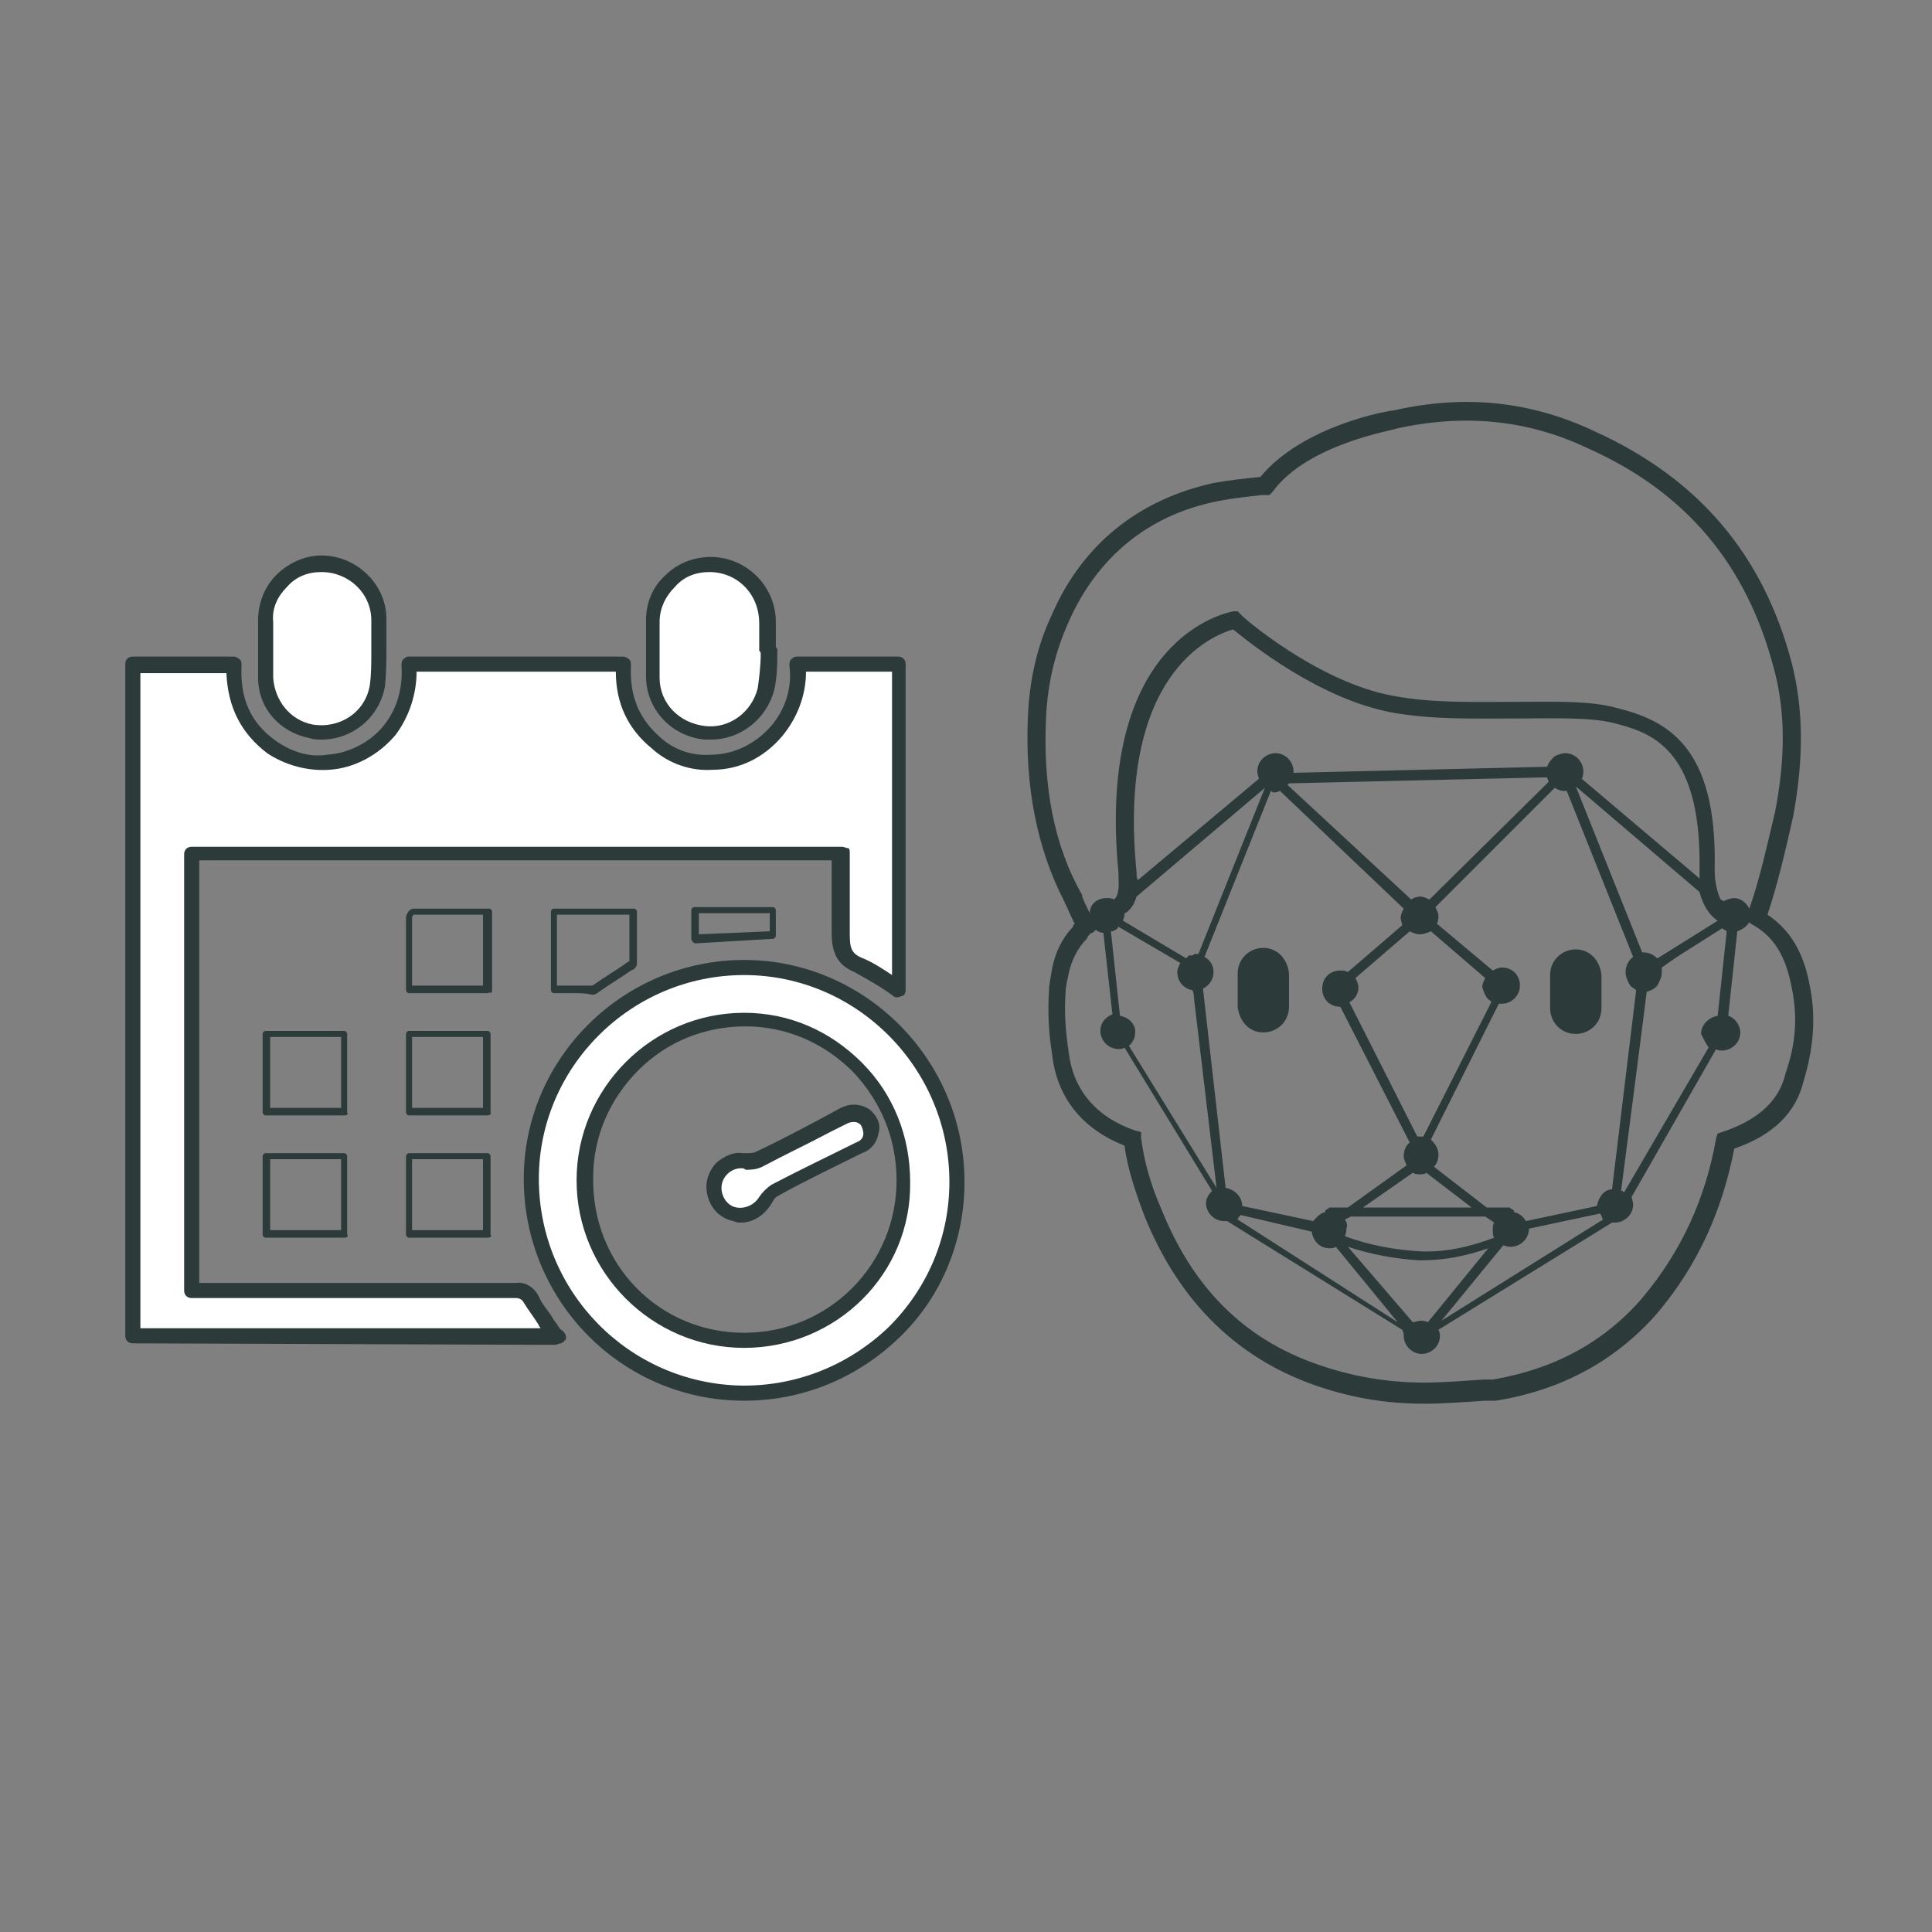 <?xml version="1.0" encoding="utf-8"?>
<!-- Generator: Adobe Illustrator 26.3.1, SVG Export Plug-In . SVG Version: 6.00 Build 0)  -->
<svg version="1.1" id="Layer_1" xmlns="http://www.w3.org/2000/svg" xmlns:xlink="http://www.w3.org/1999/xlink" x="0px" y="0px"
	 viewBox="0 0 128 128" style="enable-background:new 0 0 128 128;" xml:space="preserve">
<rect x="0" y="0" width="128" height="128" fill="#808080" stroke="none"/>
<style type="text/css">
	.st0{fill:#FFFFFF;}
	.st1{fill:#2D3A3A;}
</style>
<g id="Rogzitesi_mod">
	<g>
		<path class="st0" d="M36.8,88.5H8.8V44h6.7c-0.1,2.2,0.6,4.1,2.5,5.4c1.1,0.8,2.4,1.2,3.7,1c1.6-0.1,3-0.9,4-2.1
			c1-1.2,1.5-2.8,1.3-4.3h14.2c-0.1,2.1,0.5,3.9,2.2,5.2c1,0.8,2.3,1.3,3.7,1.2c1.6,0,3.2-0.7,4.2-2c1.1-1.2,1.6-2.9,1.4-4.5h6.7
			v21.6c-0.8-0.6-1.7-1.2-2.6-1.6c-1-0.4-1.2-1.1-1.2-2.1c0-1.8,0-5.3,0-5.3H12.7v28.9h0.6c7,0,13.9,0,20.9,0c0.4-0.1,0.8,0.2,1,0.6
			c0.4,0.7,0.9,1.4,1.3,2C36.6,88.3,36.7,88.4,36.8,88.5"/>
		<path class="st1" d="M36.8,89.1C36.7,89.1,36.7,89.1,36.8,89.1L8.8,89c-0.3,0-0.5-0.2-0.5-0.5V44c0-0.3,0.2-0.5,0.5-0.5h6.7
			c0.1,0,0.3,0.1,0.4,0.2c0.1,0.1,0.1,0.2,0.1,0.4c-0.1,2.2,0.6,3.8,2.3,5c1,0.7,2.2,1.1,3.4,0.9c1.4-0.1,2.8-0.8,3.7-1.9
			c0.9-1.1,1.3-2.5,1.2-4c0-0.1,0-0.3,0.1-0.4c0.1-0.1,0.2-0.2,0.4-0.2h14.2c0.1,0,0.3,0.1,0.4,0.2c0.1,0.1,0.1,0.2,0.1,0.4
			c-0.1,2.1,0.6,3.6,2,4.8c0.9,0.8,2.1,1.2,3.3,1.1c1.5,0,2.9-0.7,3.9-1.8c1-1.1,1.5-2.6,1.3-4.1c0-0.1,0-0.3,0.1-0.4
			c0.1-0.1,0.2-0.2,0.4-0.2h6.7c0.3,0,0.5,0.2,0.5,0.5v21.6c0,0.2-0.1,0.4-0.3,0.4c-0.2,0.1-0.4,0.1-0.5,0c-0.8-0.6-1.7-1.1-2.6-1.6
			c-1.2-0.5-1.5-1.4-1.5-2.6c0-1.4,0-3.8,0-4.8H13.2v28h21c0.6-0.1,1.2,0.3,1.5,0.9c0.2,0.5,0.6,0.9,0.9,1.4
			c0.1,0.2,0.3,0.4,0.4,0.6c0.1,0.1,0.1,0.2,0.2,0.2l0.1,0.1c0.1,0.1,0.2,0.2,0.2,0.4c0,0.1,0,0.2-0.1,0.2c0,0.1-0.1,0.1-0.2,0.2
			C37,89,36.9,89.1,36.8,89.1z M9.3,88h26.5c0-0.1-0.1-0.1-0.1-0.2c-0.3-0.5-0.7-1-1-1.5c-0.1-0.2-0.3-0.3-0.5-0.3c0,0,0,0-0.1,0
			H12.7c-0.3,0-0.5-0.2-0.5-0.5V56.6c0-0.3,0.2-0.5,0.5-0.5h43.1c0.1,0,0.3,0.1,0.4,0.1s0.1,0.2,0.1,0.4c0,0,0,3.5,0,5.3
			c0,0.9,0.1,1.3,0.9,1.6c0.7,0.3,1.3,0.7,1.9,1.1V44.5h-5.7c0,1.6-0.6,3.1-1.6,4.3C50.6,50.2,49,51,47.2,51c-1.4,0.1-2.9-0.4-4-1.4
			c-1.6-1.3-2.4-3-2.4-5.1H27.6c0,1.5-0.5,3-1.4,4.2c-1.1,1.3-2.7,2.2-4.4,2.3c-1.4,0.1-2.9-0.3-4.1-1.1c-1.7-1.3-2.6-3-2.7-5.3H9.3
			V88z"/>
	</g>
	<g>
		<path class="st0" d="M49.3,88.8c5.9,0,10.6-4.7,10.6-10.6c0-5.9-4.7-10.6-10.6-10.6c-5.9,0-10.6,4.7-10.6,10.6c0,0,0,0,0,0
			C38.7,84.1,43.4,88.8,49.3,88.8 M63.4,78.3c0,7.8-6.4,14.1-14.2,14s-14.1-6.4-14-14.2c0-7.8,6.4-14.1,14.1-14
			C57.1,64.1,63.4,70.5,63.4,78.3"/>
		<path class="st1" d="M49.3,92.8C49.3,92.8,49.2,92.8,49.3,92.8c-8.1,0-14.6-6.6-14.6-14.7c0-8,6.6-14.5,14.6-14.5c0,0,0,0,0,0
			c8,0,14.6,6.6,14.6,14.7v0c0,3.9-1.5,7.6-4.3,10.3C56.8,91.3,53.2,92.8,49.3,92.8z M49.3,64.6c-7.5,0-13.6,6.1-13.6,13.5
			c0,7.5,6,13.6,13.5,13.7c0,0,0,0,0.1,0c3.6,0,7-1.4,9.6-3.9c2.6-2.6,4-6,4-9.6l0,0C62.9,70.8,56.8,64.6,49.3,64.6
			C49.3,64.6,49.3,64.6,49.3,64.6z M63.4,78.3L63.4,78.3L63.4,78.3z M49.3,89.3C49.3,89.3,49.3,89.3,49.3,89.3
			c-6.1,0-11.1-5-11.1-11.1c0-6.1,5-11.1,11.1-11.1c0,0,0,0,0,0c3,0,5.7,1.2,7.8,3.3c2.1,2.1,3.2,4.9,3.2,7.9
			C60.4,84.4,55.4,89.3,49.3,89.3z M49.3,88.3C49.3,88.3,49.3,88.3,49.3,88.3c5.6,0,10.1-4.5,10.1-10.1c0-2.7-1-5.2-2.9-7.2
			c-1.9-1.9-4.4-3-7.1-3c0,0,0,0,0,0c-2.7,0-5.2,1-7.1,2.9c-1.9,1.9-3,4.4-3,7.1C39.2,83.8,43.7,88.3,49.3,88.3z"/>
	</g>
	<g>
		<path class="st0" d="M50.9,43c0,0.9,0,1.8-0.2,2.6c-0.4,1.8-2.1,3.1-4,2.9c-1.9-0.2-3.4-1.8-3.4-3.7c0-1.2,0-2.4,0-3.7
			c0-2.1,1.7-3.8,3.8-3.8c2.1,0,3.8,1.7,3.8,3.8C50.8,41.8,50.8,42.4,50.9,43L50.9,43"/>
		<path class="st1" d="M47.1,49c-0.1,0-0.3,0-0.4,0c-2.2-0.2-3.9-2-3.9-4.2v-3.7c0-1.1,0.4-2.2,1.3-3c0.8-0.8,1.9-1.2,3-1.2
			c0,0,0,0,0,0c2.3,0,4.3,1.9,4.3,4.3v1.6c0,0.1,0.1,0.2,0.1,0.2c0,0.9,0,1.8-0.2,2.7C50.8,47.6,49.1,49,47.1,49z M47,37.9
			c-0.9,0-1.7,0.3-2.3,1c-0.6,0.6-1,1.4-1,2.3v3.7c0,1.7,1.3,3,3,3.2c1.6,0.2,3.1-0.9,3.5-2.5c0.1-0.7,0.2-1.5,0.2-2.3
			c0-0.1-0.1-0.2-0.1-0.2v-1.8C50.3,39.3,48.8,37.9,47,37.9C47,37.9,47,37.9,47,37.9z"/>
	</g>
	<g>
		<path class="st0" d="M25.1,43c0,0.8,0,1.7-0.1,2.5c-0.4,2-2.4,3.4-4.4,3c-1.7-0.3-3-1.8-3-3.6c0-1.3,0-2.5,0-3.8
			c0-2.1,1.7-3.8,3.8-3.8s3.8,1.7,3.8,3.8C25.1,41.7,25.1,42.4,25.1,43L25.1,43"/>
		<path class="st1" d="M21.3,49c-0.3,0-0.5,0-0.8-0.1c-2-0.4-3.4-2-3.4-4c0-1.2,0-2.4,0-3.8c0-1.1,0.4-2.2,1.2-3
			c0.8-0.8,1.9-1.3,3-1.3c0,0,0,0,0,0c2.3,0,4.3,1.9,4.3,4.2v1.7c0,0.1,0,0.1,0,0.2c0,0.8,0,1.7-0.1,2.6C25.1,47.6,23.3,49,21.3,49z
			 M21.3,37.9C21.3,37.9,21.3,37.9,21.3,37.9c-0.9,0-1.7,0.3-2.3,1c-0.6,0.6-1,1.4-0.9,2.3c0,1.4,0,2.6,0,3.7
			c0.1,1.5,1.1,2.8,2.6,3.1c1.8,0.3,3.5-0.8,3.8-2.6c0.1-0.7,0.1-1.5,0.1-2.2c0-0.1,0-0.1,0-0.2v-1.9C24.6,39.3,23.1,37.9,21.3,37.9
			z"/>
	</g>
	<g>
		<path class="st1" d="M22.8,73.9h-5.2c-0.1,0-0.2-0.1-0.2-0.2v-5.2c0-0.1,0.1-0.2,0.2-0.2h5.2c0.1,0,0.2,0.1,0.2,0.2v5.2
			C23.1,73.8,23,73.9,22.8,73.9z M17.9,73.4h4.7v-4.7h-4.7V73.4z"/>
	</g>
	<g>
		<path class="st1" d="M22.8,82h-5.2c-0.1,0-0.2-0.1-0.2-0.2v-5.2c0-0.1,0.1-0.2,0.2-0.2h5.2c0.1,0,0.2,0.1,0.2,0.2v5.2
			C23.1,81.9,23,82,22.8,82z M17.9,81.5h4.7v-4.7h-4.7V81.5z"/>
	</g>
	<g>
		<path class="st1" d="M32.3,65.8h-5.2c-0.1,0-0.2-0.1-0.2-0.2v-4.8c0-0.2,0.2-0.6,0.5-0.6h5c0.1,0,0.2,0.1,0.2,0.2l0,5.2
			c0,0.1,0,0.1-0.1,0.2C32.4,65.7,32.4,65.8,32.3,65.8z M27.3,65.3h4.7l0-4.7h-4.6c0,0-0.1,0.1-0.1,0.2L27.3,65.3z"/>
	</g>
	<g>
		<path class="st1" d="M32.3,73.9h-5.2c-0.1,0-0.2-0.1-0.2-0.2v-5.2c0-0.1,0.1-0.2,0.2-0.2h5.2c0.1,0,0.2,0.1,0.2,0.2v5.2
			C32.6,73.8,32.4,73.9,32.3,73.9z M27.3,73.4h4.7v-4.7h-4.7V73.4z"/>
	</g>
	<g>
		<path class="st1" d="M32.3,82h-5.2c-0.1,0-0.2-0.1-0.2-0.2v-5.2c0-0.1,0.1-0.2,0.2-0.2h5.2c0.1,0,0.2,0.1,0.2,0.2v5.2
			C32.6,81.9,32.5,82,32.3,82z M27.3,81.5h4.7v-4.7h-4.7V81.5z"/>
	</g>
	<g>
		<path class="st1" d="M38.1,65.8c-0.2,0-0.5,0-0.7,0l-0.7,0c-0.1,0-0.2-0.1-0.2-0.2v-5.2c0-0.1,0.1-0.2,0.2-0.2h5.3
			c0.1,0,0.2,0.1,0.2,0.2v3.4c0,0.2-0.1,0.4-0.4,0.5c-0.7,0.5-1.4,0.9-2.1,1.4c-0.1,0.1-0.3,0.2-0.4,0.2c0,0,0,0-0.1,0
			C38.8,65.8,38.4,65.8,38.1,65.8z M36.9,65.3l0.5,0c0.6,0,1.2,0,1.8,0c0.1,0,0.2-0.1,0.2-0.1c0.7-0.5,1.4-0.9,2.1-1.4
			c0.1-0.1,0.2-0.1,0.2-0.1l0-3.1h-4.8V65.3z"/>
	</g>
	<g>
		<path class="st1" d="M46.1,62.5c-0.1,0-0.1,0-0.2-0.1c0,0-0.1-0.1-0.1-0.2v-1.9c0-0.1,0.1-0.2,0.2-0.2h5.2c0.1,0,0.2,0.1,0.2,0.2
			V62c0,0.1-0.1,0.2-0.2,0.2L46.1,62.5C46.1,62.5,46.1,62.5,46.1,62.5z M46.3,60.5v1.4l4.7-0.2v-1.2H46.3z"/>
	</g>
	<g>
		<path class="st0" d="M47.2,78.7c0-1,0.9-1.8,1.9-1.8c0.1,0,0.2,0,0.2,0c0.3,0,0.6,0,0.8-0.1c1.9-0.9,3.8-1.9,5.6-2.8
			c0.4-0.3,0.9-0.2,1.3,0.1c0.4,0.3,0.5,0.7,0.4,1.1c-0.1,0.4-0.4,0.8-0.8,0.9C55,77,53.1,78,51.3,78.9c-0.3,0.1-0.5,0.4-0.6,0.6
			c-0.4,0.7-1.2,1.1-2,1C47.8,80.3,47.2,79.5,47.2,78.7"/>
		<path class="st1" d="M49.1,81c-0.2,0-0.3,0-0.5-0.1c-1.1-0.2-1.8-1.2-1.8-2.3c0-0.6,0.3-1.2,0.7-1.6c0.5-0.4,1.1-0.7,1.7-0.6
			c0.1,0,0.2,0,0.3,0c0.2,0,0.4,0,0.6-0.1c1.5-0.7,3-1.5,4.5-2.3l1.1-0.6c0.6-0.3,1.3-0.3,1.9,0.1c0.5,0.4,0.8,1,0.6,1.6
			c-0.1,0.6-0.5,1.1-1.1,1.3c-1.8,0.9-3.7,1.8-5.5,2.8c-0.2,0.1-0.3,0.2-0.4,0.4C50.7,80.5,49.9,81,49.1,81z M49.1,77.4
			c-0.7,0-1.3,0.6-1.3,1.3c0,0,0,0,0,0c0,0.6,0.4,1.2,1,1.3c0.6,0.1,1.2-0.2,1.5-0.7c0.2-0.3,0.5-0.6,0.8-0.8c1.9-1,3.8-1.9,5.6-2.8
			c0.3-0.1,0.5-0.3,0.5-0.6c0-0.2-0.1-0.5-0.2-0.6c-0.2-0.2-0.5-0.2-0.8-0.1L55,75c-1.5,0.8-3,1.5-4.5,2.3c-0.4,0.2-0.8,0.2-1.1,0.2
			C49.3,77.4,49.2,77.4,49.1,77.4C49.1,77.4,49.1,77.4,49.1,77.4z M47.2,78.7L47.2,78.7L47.2,78.7z"/>
	</g>
</g>
<g>
	<path class="st1" d="M83.7,68.4c0.9,0,1.7-0.7,1.7-1.7v-2.2c-0.1-1-0.8-1.7-1.7-1.7s-1.7,0.7-1.7,1.7v2.2
		C82.1,67.6,82.7,68.4,83.7,68.4z"/>
	<path class="st1" d="M104.4,62.9c-0.9,0-1.7,0.7-1.7,1.7v2.2c0,0.9,0.7,1.7,1.7,1.7c0.9,0,1.7-0.7,1.7-1.7v-2.2
		C106,63.6,105.3,62.9,104.4,62.9z"/>
	<path class="st1" d="M119.9,65.3c-0.4-2.2-1.3-3.7-2.8-4.7c0.7-2.1,1.2-4.3,1.7-6.5c0.7-3.8,0.7-7.1-0.1-10.2
		c-1.9-7.2-6.2-12.2-13-15.3c-4.2-2-8.6-2.5-13.4-1.4c-0.3,0-6,1-8.8,4.4c-1,0.1-2,0.2-3.1,0.4c-5,1.1-8.7,4.1-10.7,8.7
		c-1,2.1-1.5,4.4-1.6,6.8c-0.2,4.6,0.6,8.7,2.4,12.2c0.2,0.4,0.4,0.9,0.6,1.3c0,0.1,0.1,0.1,0.1,0.2c-0.1,0.1-0.1,0.1-0.1,0.2
		c-0.7,0.7-1.2,1.7-1.4,2.8c-0.1,0.6-0.2,1.1-0.2,1.4c-0.1,1.6,0,3,0.2,4.2c0.3,2.9,2,5,4.8,6.1c0.2,1.5,0.7,3,1.3,4.6
		c2.2,5.5,5.9,9.3,11.1,11.2c2.5,0.9,4.9,1.3,7.5,1.3c1.2,0,2.5-0.1,4-0.2l0.6,0l0.1,0c4.4-0.7,8-2.7,10.7-5.8
		c2.7-3.2,4.3-6.8,5.1-10.9c2.6-0.9,4.1-2.4,4.6-4.5C120.2,69.3,120.3,67.2,119.9,65.3z M69.3,47.6c0.1-2.3,0.6-4.4,1.5-6.4
		c1.9-4.3,5.3-7.1,9.9-8c1-0.2,2-0.3,2.9-0.4h0.5l0.2-0.2c2.3-3.2,8.1-4.1,8.2-4.2c4.5-1,8.7-0.6,12.7,1.3
		c6.5,2.9,10.5,7.7,12.3,14.5c0.8,2.9,0.8,6,0.1,9.6c-0.5,2.1-1,4.4-1.7,6.4c-0.2-0.4-0.6-0.7-1-0.7c-0.2,0-0.5,0.1-0.7,0.2
		l-0.2-0.1c-0.2-0.4-0.4-1.1-0.4-2c0.2-8.3-3.3-9.9-6.5-10.7c-1.8-0.5-4.2-0.4-6.7-0.4c-2.6,0-5.5,0.1-8.1-0.4
		c-5-0.9-10.1-5.3-10.1-5.4L82,40.5l-0.3,0c-0.4,0.1-9.1,1.7-7.6,17.3l0,0.1c0,0.5,0.1,1.2-0.2,1.6c0,0-0.1,0.1-0.1,0.1
		c-0.1-0.1-0.3-0.1-0.5-0.1c-0.6,0-1.1,0.4-1.1,1c0,0,0,0,0,0c-0.2-0.4-0.4-0.8-0.5-1.1l0-0.1C69.8,56,69.1,52,69.3,47.6z
		 M113.2,69.4l-5.6,9.6c-0.1-0.1-0.1-0.1-0.2-0.1c0,0,1.7-13.1,1.7-13.2c0.4-0.1,0.7-0.3,0.8-0.6c0.1-0.2,0.2-0.4,0.2-0.7
		c0-0.1,0-0.2,0-0.3l1-0.7l3-1.9c0.1,0.1,0.2,0.1,0.3,0.2l-0.6,5.6c-0.6,0.1-1.1,0.6-1.1,1.2C112.9,68.9,113,69.1,113.2,69.4z
		 M74.2,67.3l-0.6-5.6c0,0,0,0,0.1,0c0.2-0.1,0.3-0.1,0.4-0.3l4.1,2.4C78.1,64,78,64.2,78,64.4c0,0.6,0.4,1.1,1,1.2c0,0,0,0,0,0
		c0.1,0.2,0.1,0.4,0.1,0.5l1.5,12.6l-5.8-9.4c0.2-0.2,0.4-0.5,0.4-0.8C75.3,67.9,74.8,67.4,74.2,67.3z M75.3,57.8L75.3,57.8
		c-1.3-13.2,5-15.7,6.4-16.1c1.1,0.9,5.7,4.6,10.5,5.5c2.7,0.5,5.7,0.4,8.3,0.4c2.4,0,4.8-0.1,6.4,0.3c2.3,0.6,5.8,1.5,5.7,9.6
		c0,0.2,0,0.5,0,0.7l-7.8-6.6c0.1-0.2,0.1-0.4,0.1-0.5c0-0.6-0.5-1.2-1.2-1.2c-0.2,0-0.5,0.1-0.7,0.2c-0.2,0.2-0.4,0.4-0.5,0.7
		l-16.8,0.4c0-0.1,0-0.1,0-0.1c0-0.6-0.5-1.2-1.2-1.2c-0.6,0-1.2,0.5-1.2,1.2c0,0.2,0.1,0.4,0.1,0.5l-8,6.7
		C75.3,58.2,75.3,58,75.3,57.8z M113.8,61C113.8,61,113.8,61,113.8,61l-4,2.5c-0.2-0.2-0.5-0.4-0.9-0.4c0,0-0.1,0-0.1,0l-4.4-11
		l8.2,7C112.8,59.9,113.2,60.6,113.8,61z M98.6,66.2C98.6,66.2,98.6,66.2,98.6,66.2c0.1,0.1,0.2,0.1,0.2,0.2l-4.5,8.9c0,0,0,0,0,0
		c-0.1,0-0.1,0-0.2,0c-0.1,0-0.1,0-0.2,0c0,0,0,0,0,0l-4.5-8.9c0.4-0.2,0.6-0.6,0.6-1c0-0.2-0.1-0.4-0.2-0.6l3.6-3.1
		c0.2,0.1,0.4,0.2,0.7,0.2c0.2,0,0.5-0.1,0.7-0.2l3.6,3.1c-0.1,0.2-0.2,0.4-0.2,0.6C98.3,65.7,98.4,66,98.6,66.2z M99,82
		c-1.6,0.6-3.3,1-5,0.9c-1.6-0.1-3.3-0.4-4.9-1c0.1-0.2,0.1-0.4,0.1-0.5c0.1-0.2,0-0.5-0.1-0.6l0.4-0.2h8.9L99,81
		c-0.1,0.1-0.1,0.3-0.1,0.5C98.9,81.7,98.9,81.9,99,82z M90.3,80l3.3-2.3c0.2,0.1,0.3,0.1,0.5,0.1c0.1,0,0.3,0,0.4-0.1l3,2.3H90.3z
		 M94.7,59.6c-0.2-0.1-0.4-0.2-0.6-0.2c-0.2,0-0.5,0.1-0.6,0.2L85.3,52c0.1-0.1,0.1-0.1,0.1-0.1l17.1-0.4c0,0.1,0.1,0.2,0.1,0.3
		L94.7,59.6z M74.8,60.3c0.3-0.3,0.4-0.6,0.5-0.9l8.5-7.2l-4.4,11c0,0,0,0,0,0c0,0-0.1,0-0.1,0c-0.1,0-0.2,0-0.3,0.1
		c0,0-0.1,0-0.1,0c0,0,0,0-0.1,0c0,0-0.1,0-0.1,0.1c0,0-0.1,0-0.1,0.1L74.4,61c0-0.1,0.1-0.2,0.1-0.4c0,0,0-0.1,0-0.1
		C74.6,60.5,74.7,60.4,74.8,60.3z M79.7,65.5c0.4-0.2,0.7-0.6,0.7-1.1c0-0.4-0.2-0.8-0.6-1l4.4-11c0.1,0.1,0.2,0.1,0.2,0.1
		c0.1,0,0.2,0,0.4-0.1l8.2,7.8c-0.1,0.2-0.2,0.4-0.2,0.6c0,0.2,0.1,0.4,0.1,0.5l-3.6,3.1c-0.2-0.1-0.3-0.1-0.5-0.1
		c-0.7,0-1.2,0.5-1.2,1.2c0,0.7,0.5,1.2,1.2,1.2l4.6,9c-0.3,0.2-0.4,0.6-0.4,0.9c0,0.2,0.1,0.4,0.2,0.6L89.3,80h-1.2l-0.3,0.2v0.1
		c-0.4,0.1-0.6,0.4-0.8,0.6l-4.7-1c0-0.6-0.5-1.1-1.1-1.2L79.7,65.5z M82.2,80.5l4.7,1.1c0.1,0.6,0.5,1.1,1.2,1.1
		c0.1,0,0.3,0,0.4-0.1l4.1,5L82,80.8C82,80.7,82.1,80.6,82.2,80.5z M89.3,82.6c1.5,0.5,3.1,0.8,4.7,0.9c0.1,0,0.2,0,0.2,0
		c1.5,0,3-0.3,4.4-0.8l-4,4.9c-0.2-0.1-0.4-0.1-0.5-0.1s-0.4,0.1-0.5,0.1L89.3,82.6z M99.6,82.5c0.2,0.1,0.4,0.1,0.5,0.1
		c0.6,0,1.2-0.5,1.2-1.2l4.7-1c0.1,0.1,0.1,0.2,0.2,0.4l-10.7,6.7L99.6,82.5z M105.8,79.9l-4.7,1c-0.2-0.3-0.4-0.5-0.8-0.6v-0.1
		l-0.3-0.2h-1.5L95,77.3c0.2-0.2,0.3-0.5,0.3-0.8c0-0.4-0.2-0.7-0.5-1l4.5-9h0.1c0,0,0,0,0.1,0c0.7,0,1.2-0.6,1.2-1.2
		c0-0.7-0.5-1.2-1.2-1.2c-0.2,0-0.4,0.1-0.6,0.2l-3.7-3.1c0.1-0.2,0.1-0.4,0.1-0.5c0-0.2-0.1-0.4-0.2-0.6l7.9-7.9
		c0.2,0.1,0.4,0.2,0.6,0.2c0.1,0,0.1,0,0.2,0l4.4,11c-0.3,0.2-0.5,0.6-0.5,1c0,0.3,0.1,0.5,0.2,0.7c0,0.1,0.1,0.1,0.1,0.2
		c0,0,0,0,0,0c0.1,0.1,0.3,0.2,0.4,0.3l-1.6,13.2C106.3,78.8,105.9,79.3,105.8,79.9z M118.3,71.1c-0.4,1.8-1.8,3.1-4.2,3.9l-0.3,0.1
		l-0.1,0.3c-0.7,4-2.3,7.5-4.9,10.6c-2.5,2.9-5.8,4.7-9.9,5.4l-0.6,0c-1.5,0.1-2.8,0.2-3.9,0.2c-2.5,0-4.8-0.4-7.1-1.2
		C82.4,88.7,79,85.3,76.9,80c-0.7-1.6-1.1-3.1-1.3-4.6l0-0.4l-0.4-0.1c-2.6-0.9-4.1-2.7-4.4-5.2c-0.2-1.4-0.3-2.5-0.2-4
		c0-0.3,0.1-0.7,0.2-1.2c0.2-0.9,0.6-1.7,1.2-2.3l0.1-0.2c0,0,0.1-0.1,0.1-0.1c0.1-0.1,0.1-0.1,0.2-0.1l0.2-0.2
		c0.1,0.1,0.3,0.2,0.5,0.2l0.6,5.4c-0.5,0.2-0.8,0.6-0.8,1.1c0,0.6,0.5,1.2,1.2,1.2c0.1,0,0.3,0,0.4-0.1l5.8,9.5
		c-0.2,0.2-0.4,0.5-0.4,0.8c0,0.6,0.5,1.2,1.2,1.2c0.1,0,0.2,0,0.2,0l11.6,7.2C93,88.3,93,88.4,93,88.5c0,0.6,0.5,1.2,1.2,1.2
		c0.6,0,1.2-0.5,1.2-1.2c0-0.1,0-0.2-0.1-0.4l11.5-7.1c0.1,0,0.2,0,0.2,0c0.6,0,1.2-0.5,1.2-1.2c0-0.2-0.1-0.4-0.1-0.5l5.6-9.8
		c0.1,0.1,0.2,0.1,0.4,0.1c0.6,0,1.2-0.5,1.2-1.2c0-0.5-0.4-1-0.8-1.1l0.6-5.6c0.3-0.1,0.6-0.3,0.8-0.6l0.1,0.1
		c1.5,0.8,2.3,2.1,2.7,4.2C119.1,67.3,119,69.1,118.3,71.1z"/>
</g>
</svg>
